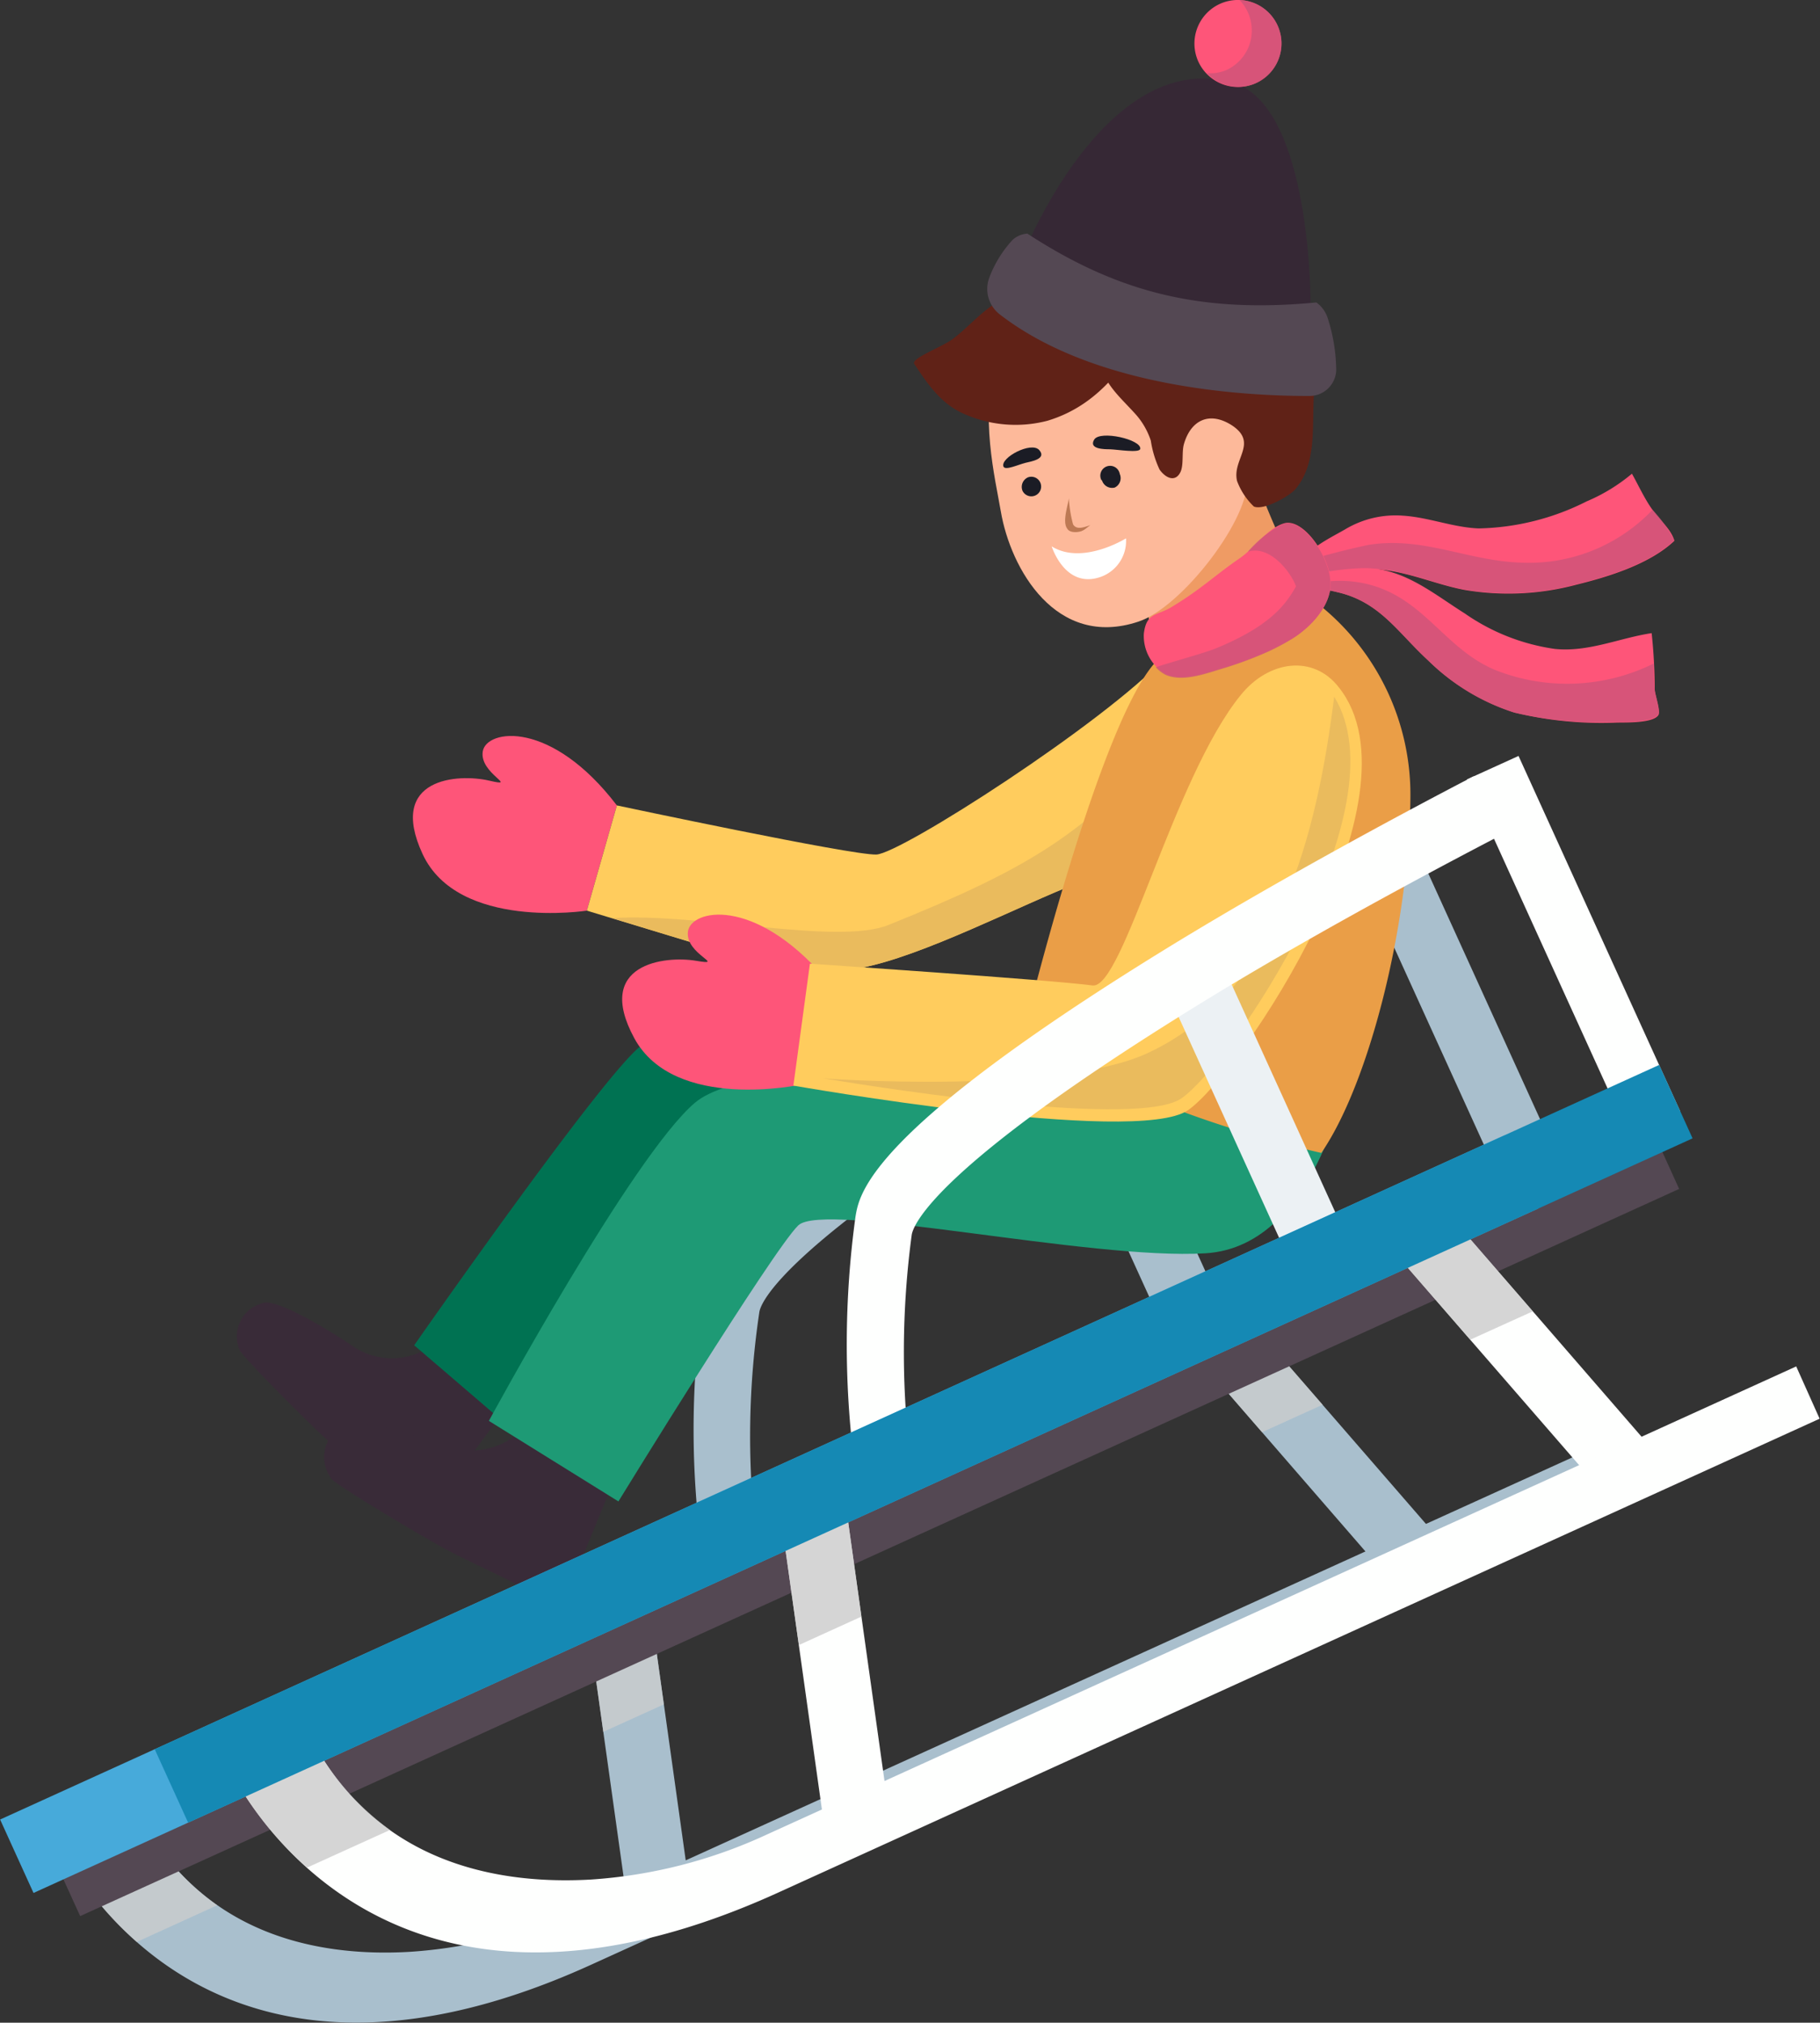<?xml version="1.0" encoding="UTF-8"?> <svg xmlns="http://www.w3.org/2000/svg" viewBox="0 0 143.03 158.97"><rect x="0" y="0" width="143.03" height="158.97" fill="#333333" stroke="none"/><defs><style>.cls-1{isolation:isolate;}.cls-2{fill:#a9bfcd;}.cls-3{fill:#392b38;}.cls-4{fill:#fe5579;}.cls-5{fill:#ffcc5d;}.cls-6{fill:#eabb5d;}.cls-15,.cls-21,.cls-23,.cls-6{mix-blend-mode:multiply;}.cls-7{fill:#ef9b64;}.cls-8{fill:#fdb99a;}.cls-9{fill:#1b1c25;}.cls-10{fill:#bd7954;}.cls-11{fill:#fff;}.cls-12{fill:#602217;}.cls-13{fill:#362835;}.cls-14{fill:#544853;}.cls-15{fill:#ca5579;opacity:0.76;}.cls-16{fill:#007252;}.cls-17{fill:#1e9a75;}.cls-18{fill:#ea9e47;}.cls-19{fill:#ecf1f4;}.cls-20{fill:#fefffe;}.cls-21{fill:#cdcdcd;}.cls-21,.cls-23{opacity:0.75;}.cls-22{fill:#47aada;}.cls-23{fill:#c6c6c6;}.cls-24{fill:#1589b4;}</style></defs><title>мальчик на санкахРесурс 15</title><g class="cls-1"><g id="Слой_2" data-name="Слой 2"><g id="Слой_1-2" data-name="Слой 1"><rect class="cls-2" x="86.4" y="79.85" width="4.85" height="25.89" transform="translate(-30.45 45.1) rotate(-24.46)"></rect><rect class="cls-2" x="112.2" y="66.81" width="4.85" height="25.89" transform="translate(-22.73 54.61) rotate(-24.46)"></rect><path class="cls-3" d="M20.69,102.4c1.3-.38,6.49,3,7.08,3.43a5.47,5.47,0,0,0,7.08-.87l.09-.1,5.23,5.27-5.55,7.49c-1,1.4-3,.69-3.52.24l-.4-.37c-1.88-1.74-3.39-2.83-5.27-4.58-1.08-1-5.72-5.59-6.56-6.73A2.71,2.71,0,0,1,20.69,102.4Z"></path><path class="cls-2" d="M59.38,120.43a66.24,66.24,0,0,1,.3-17.34c.14-.75,1.85-5.16,22.5-17.76,11.06-6.75,22.07-12.5,22.18-12.56l-2.22-4.39c-.11.06-11.24,5.87-22.41,12.68-23.27,14.2-24.1,18.92-24.42,20.7A70.42,70.42,0,0,0,55,120.67Z"></path><path class="cls-4" d="M48.48,63.3l-2.36,8.27S36,73.14,33.21,67.12s2.82-6.33,5.23-5.77-.79-.55-.5-2.3S43.32,56.54,48.48,63.3Z"></path><path class="cls-5" d="M91.55,51.69s.36,14.93-6.85,17.7c-4.49,1.73-12.29,5.81-17.13,6.69s-8.92-.75-21.45-4.51l2.36-8.27s18.46,3.93,20.39,3.86S86.75,56.83,91.55,51.69Z"></path><path class="cls-6" d="M69.81,72.7c10.8-4.34,15.07-7,21-13.49-.47,3.76-1.89,8.57-6.08,10.18-4.5,1.73-12.29,5.81-17.13,6.69-4.58.84-8.48-.58-19.48-3.92C54.78,71.72,65.81,74.31,69.81,72.7Z"></path><path class="cls-7" d="M101.65,44.57a29.26,29.26,0,0,1-2.76,2.64,19.22,19.22,0,0,1-8.18,3.63A23,23,0,0,0,87,41.17c-3.3-4.79,10.82-5.87,10.82-5.87A86.08,86.08,0,0,0,101.65,44.57Z"></path><path class="cls-8" d="M87.5,24.75s-7.82-.6-9.18,3.61-.11,9.25.33,11.82C79.42,44.72,83,51,89.45,48.86c3.45-1.12,8.9-8.25,8.54-11.29S100.65,26.36,87.5,24.75Z"></path><path class="cls-9" d="M80.36,38.58a.77.77,0,1,0,.44-1.07A.82.82,0,0,0,80.36,38.58Z"></path><path class="cls-9" d="M86.6,37.74a.83.83,0,0,0,1,.58A.82.82,0,0,0,88,37.25a.77.77,0,1,0-1.44.49Z"></path><path class="cls-10" d="M84,39.16a10,10,0,0,0,.33,2.05c.28.47.88.22,1.37.06-.29.18-.48.43-.84.51s-.84.06-1-.25C83.48,41,83.92,39.75,84,39.16Z"></path><path class="cls-11" d="M88.49,42.31s-3.42,2.14-5.84.63c0,0,1,3.23,3.66,2.46A3,3,0,0,0,88.49,42.31Z"></path><path class="cls-9" d="M87.23,35.31c-.42,0-1.7,0-1.24-.76s3.74,0,3.62.73C89.55,35.62,87.83,35.33,87.23,35.31Z"></path><path class="cls-9" d="M80.61,36.37c.41-.1,1.68-.3,1.06-1s-3.08.6-2.81,1.3C79,37,80,36.52,80.61,36.37Z"></path><path class="cls-12" d="M86.36,28.53c.62,1.82,1.55,2.57,2.78,3.91a5.88,5.88,0,0,1,1.3,2.19,8.24,8.24,0,0,0,.69,2.28c.49.68,1.23,1,1.63.21.28-.55.1-1.58.28-2.21.54-1.89,2-2.61,3.76-1.49,2.13,1.4,0,2.67.42,4.39a5.39,5.39,0,0,0,1.32,2c.79.33,2.81-.83,3.27-1.37,1.66-2,1.3-4.73,1.44-7.3.08-1.56.33-3.34-.35-4.81a10.59,10.59,0,0,0-3.78-4.08C94,19,84.32,22.51,86.36,28.53Z"></path><path class="cls-12" d="M90.82,24.59c-2,3.67-4.24,7.2-8.51,8.48a9.92,9.92,0,0,1-6.38-.47c-1.93-.77-3-2.38-4.08-4-.28-.45,2.23-1.33,3.08-2,1.64-1.24,3.17-3.37,5.27-3.4s4,1.9,6.23,1.7C87.73,24.83,89.79,25.05,90.82,24.59Z"></path><path class="cls-13" d="M103,24.24s.16-16.09-6.23-17.78C86.69,3.79,80.29,20.28,80.29,20.28S97.34,26.47,103,24.24Z"></path><path class="cls-14" d="M77.74,21.84a9.07,9.07,0,0,1,1.85-3,1.92,1.92,0,0,1,1.15-.48c7.3,4.77,13.88,6.25,22.71,5.41h0a2.44,2.44,0,0,1,.91,1.29,13.68,13.68,0,0,1,.65,4.06,2.1,2.1,0,0,1-2.12,2c-4.41,0-16.61-.45-24.32-6.41A2.53,2.53,0,0,1,77.74,21.84Z"></path><path class="cls-4" d="M94.17,4.83A3.42,3.42,0,1,0,95.88.3,3.43,3.43,0,0,0,94.17,4.83Z"></path><path class="cls-15" d="M96.37,5.51A3.42,3.42,0,0,0,98.08,1,3.4,3.4,0,0,0,97.41,0a3.42,3.42,0,0,1,1.28,6.54,3.39,3.39,0,0,1-3.84-.79A3.25,3.25,0,0,0,96.37,5.51Z"></path><path class="cls-16" d="M80.35,81s-27.46-.1-29.8,1.09-18,23.64-18,23.64l7.61,6.53S54.92,95.55,57.62,94.21s24,4.28,29.82-.43A21.51,21.51,0,0,0,94.59,83Z"></path><path class="cls-3" d="M27,112c1.22-.74,7.4,1.4,8.1,1.67a5.76,5.76,0,0,0,7-2.71s0-.08.07-.13l6.7,4-3.73,9.09c-.67,1.68-2.93,1.49-3.55,1.15l-.5-.28c-2.36-1.29-4.19-2-6.56-3.31-1.36-.75-7.28-4.24-8.43-5.19A2.84,2.84,0,0,1,27,112Z"></path><path class="cls-17" d="M86.36,78l19.69,5.59s-2.22,14.36-11.32,14.91-30-4.13-32-2.19S48.6,118,48.6,118l-10.18-6.33s11.29-20.84,16.19-25S83.36,84.69,86.36,78Z"></path><path class="cls-18" d="M91,51.84s11.54-3.19,12.72-4.27a19.13,19.13,0,0,1,7.12,15.18c-.11,10-3.25,22.41-7,27.86,0,0-17.15-3.71-23.21-10.29C80.68,80.32,86.52,56.25,91,51.84Z"></path><path class="cls-4" d="M64.8,76.83,63,85.23s-10,2.2-13.16-3.65,2.42-6.48,4.86-6.07-.83-.5-.64-2.27S59.23,70.4,64.8,76.83Z"></path><path class="cls-5" d="M63.65,75.74l-1.3,9.58s26.9,4.74,31,1.94S112.1,62.62,105.2,54c-2-2.56-5.48-2.11-7.69.62-5.28,6.49-9.26,23.11-11.64,22.83C82.5,77,63.65,75.74,63.65,75.74Z"></path><path class="cls-6" d="M90.2,82.76c10.35-4.8,13.33-17.45,14.65-28,5.45,8.8-8.15,28.91-12,31.56-3.32,2.29-22.22-.59-28.16-1.57C64.7,84.77,83.09,86.07,90.2,82.76Z"></path><rect class="cls-19" x="96.6" y="75.21" width="4.85" height="25.89" transform="translate(-27.61 48.9) rotate(-24.46)"></rect><path class="cls-20" d="M71.57,114.88a69.32,69.32,0,0,1,.08-17.83c.12-.77,1.78-5.28,22.39-18,11-6.8,24-13.44,24.08-13.5L115.83,61c-.11.06-13.16,6.77-24.3,13.63-23.23,14.31-24,19.15-24.3,21a73.8,73.8,0,0,0-.08,19.45Z"></path><rect class="cls-20" x="121.44" y="58.97" width="4.45" height="30.69" transform="translate(-19.67 57.86) rotate(-24.46)"></rect><polygon class="cls-2" points="49.43 150.52 54.19 148.36 50.65 123.07 45.89 125.23 49.43 150.52"></polygon><polygon class="cls-2" points="113.47 121.39 108.72 123.56 91.99 104.27 96.74 102.11 113.47 121.39"></polygon><polygon class="cls-21" points="47.41 136.11 45.89 125.23 50.65 123.07 52.17 133.95 47.41 136.11"></polygon><polygon class="cls-21" points="99.18 112.56 91.99 104.27 96.74 102.11 103.94 110.4 99.18 112.56"></polygon><path class="cls-2" d="M123.81,114.43,45.55,150a37.64,37.64,0,0,1-13.37,3.4c-7.45.43-17-1.42-21.85-12l-6,2.73s10.27,24.77,42.11,10.29l79.18-36Z"></path><path class="cls-21" d="M10.75,152.62a26.12,26.12,0,0,1-6.42-8.48l6-2.73a19.87,19.87,0,0,0,6.74,8.33Z"></path><polygon class="cls-14" points="15.38 139.49 117.63 92.99 129.34 87.67 131.96 93.44 120.25 98.77 18.01 145.27 6.3 150.59 3.67 144.82 15.38 139.49"></polygon><rect class="cls-22" x="-4.51" y="115.84" width="129.89" height="6.34" transform="translate(-43.85 35.69) rotate(-24.46)"></rect><polygon class="cls-20" points="64.9 144.41 69.82 142.17 66.15 116.02 61.23 118.25 64.9 144.41"></polygon><polygon class="cls-20" points="130.46 114.59 125.55 116.82 108.24 96.88 113.16 94.64 130.46 114.59"></polygon><polygon class="cls-23" points="62.78 129.29 61.23 118.25 66.15 116.02 67.7 127.05 62.78 129.29"></polygon><polygon class="cls-23" points="115.54 105.29 108.24 96.88 113.16 94.64 120.46 103.06 115.54 105.29"></polygon><path class="cls-20" d="M141.16,107.39,60.22,144.2a38.9,38.9,0,0,1-13.82,3.52c-7.71.43-17.62-1.47-22.61-12.44l-6.2,2.82s10.62,25.62,43.55,10.65L143,111.5Z"></path><path class="cls-23" d="M24.13,146.78a27,27,0,0,1-6.54-8.68l6.2-2.82a20.72,20.72,0,0,0,6.86,8.54Z"></path><rect class="cls-24" x="7.64" y="110.31" width="129.89" height="6.34" transform="translate(-40.47 40.23) rotate(-24.46)"></rect><path class="cls-4" d="M97.44,46a25.35,25.35,0,0,1,2.84-.87c.77-.33,1.53-.94,2.1-1.14.65-1,2.26-1.77,3.32-2.38a7.69,7.69,0,0,1,4.58-1.08c2,.13,3.91.92,5.92,1a19.62,19.62,0,0,0,8.48-2.12,14.06,14.06,0,0,0,3.57-2.18c.49.86,1,2,1.64,2.87s1.43,1.5,1.7,2.4c-1.93,1.83-5.17,2.83-7.7,3.45a20.67,20.67,0,0,1-8.81.41c-2.51-.48-4.88-1.65-7.49-1.63a25.55,25.55,0,0,0-7.07,1.54C99.27,46.66,98.18,47.23,97.44,46Z"></path><path class="cls-15" d="M101.7,44.38a59.69,59.69,0,0,1,5.87-1.56c4.4-.69,7.89,1.35,12.3,1.41a13.41,13.41,0,0,0,10-4.16l0,0a10.51,10.51,0,0,1,1.7,2.4c-1.93,1.83-5.17,2.83-7.7,3.45a20.67,20.67,0,0,1-8.81.41c-2.51-.48-4.88-1.65-7.49-1.63a25.55,25.55,0,0,0-7.07,1.54c-1.25.37-2.34.94-3.08-.26a25.35,25.35,0,0,1,2.84-.87A12.9,12.9,0,0,0,101.7,44.38Z"></path><path class="cls-4" d="M98.76,46.72c.92-.87,2.76-1.21,4-1.46a20,20,0,0,1,4.48-.61c3.07,0,5.39,2,7.87,3.56A16.37,16.37,0,0,0,122.19,51c2.65.27,5.08-.86,7.61-1.24a41.93,41.93,0,0,1,.24,4.38c0,.42.49,1.74.29,2.06-.42.66-2.66.57-3.29.59A29.12,29.12,0,0,1,119,56a17,17,0,0,1-6.76-4.09c-2.39-2.19-3.79-4.61-7.15-5.37a7.84,7.84,0,0,0-3.91,0C100.39,46.79,99.39,47.64,98.76,46.72Z"></path><path class="cls-15" d="M106.53,45.73c5.38.75,6.82,5.47,11.43,7.1a15.36,15.36,0,0,0,12-.68,17.57,17.57,0,0,0,.06,1.94c0,.42.49,1.74.29,2.06-.42.66-2.66.57-3.29.59A29.12,29.12,0,0,1,119,56a17,17,0,0,1-6.76-4.09c-2.39-2.19-3.79-4.61-7.15-5.37a7.84,7.84,0,0,0-3.91,0c-.75.25-1.7,1-2.33.23C101.4,46.25,104,45.38,106.53,45.73Z"></path><path class="cls-4" d="M92,47.75c2.42-1.45,3.42-2.5,5.45-3.89,1.22-.85,2.1-2.29,3.43-2.72,1.52-.49,3.65,2.56,3.7,4.69,0,1.86-1.65,3.5-3,4.34a23.82,23.82,0,0,1-5.68,2.38c-1.28.39-3,1-4.28.43a3.47,3.47,0,0,1-1.73-3.16C90.08,48.15,90.89,48.4,92,47.75Z"></path><path class="cls-15" d="M95.45,51c4.43-1.8,5.61-3.53,6.4-4.91-.33-1-2-3.29-3.78-2.73a8.77,8.77,0,0,1,2.79-2.19c1.52-.49,3.65,2.56,3.7,4.69,0,1.86-1.65,3.5-3,4.34a17.31,17.31,0,0,1-1.86,1h0a31.12,31.12,0,0,1-3.82,1.41c-1.28.39-3,1-4.28.43a2.55,2.55,0,0,1-.77-.6C91.92,52.07,94.39,51.4,95.45,51Z"></path></g></g></g></svg> 